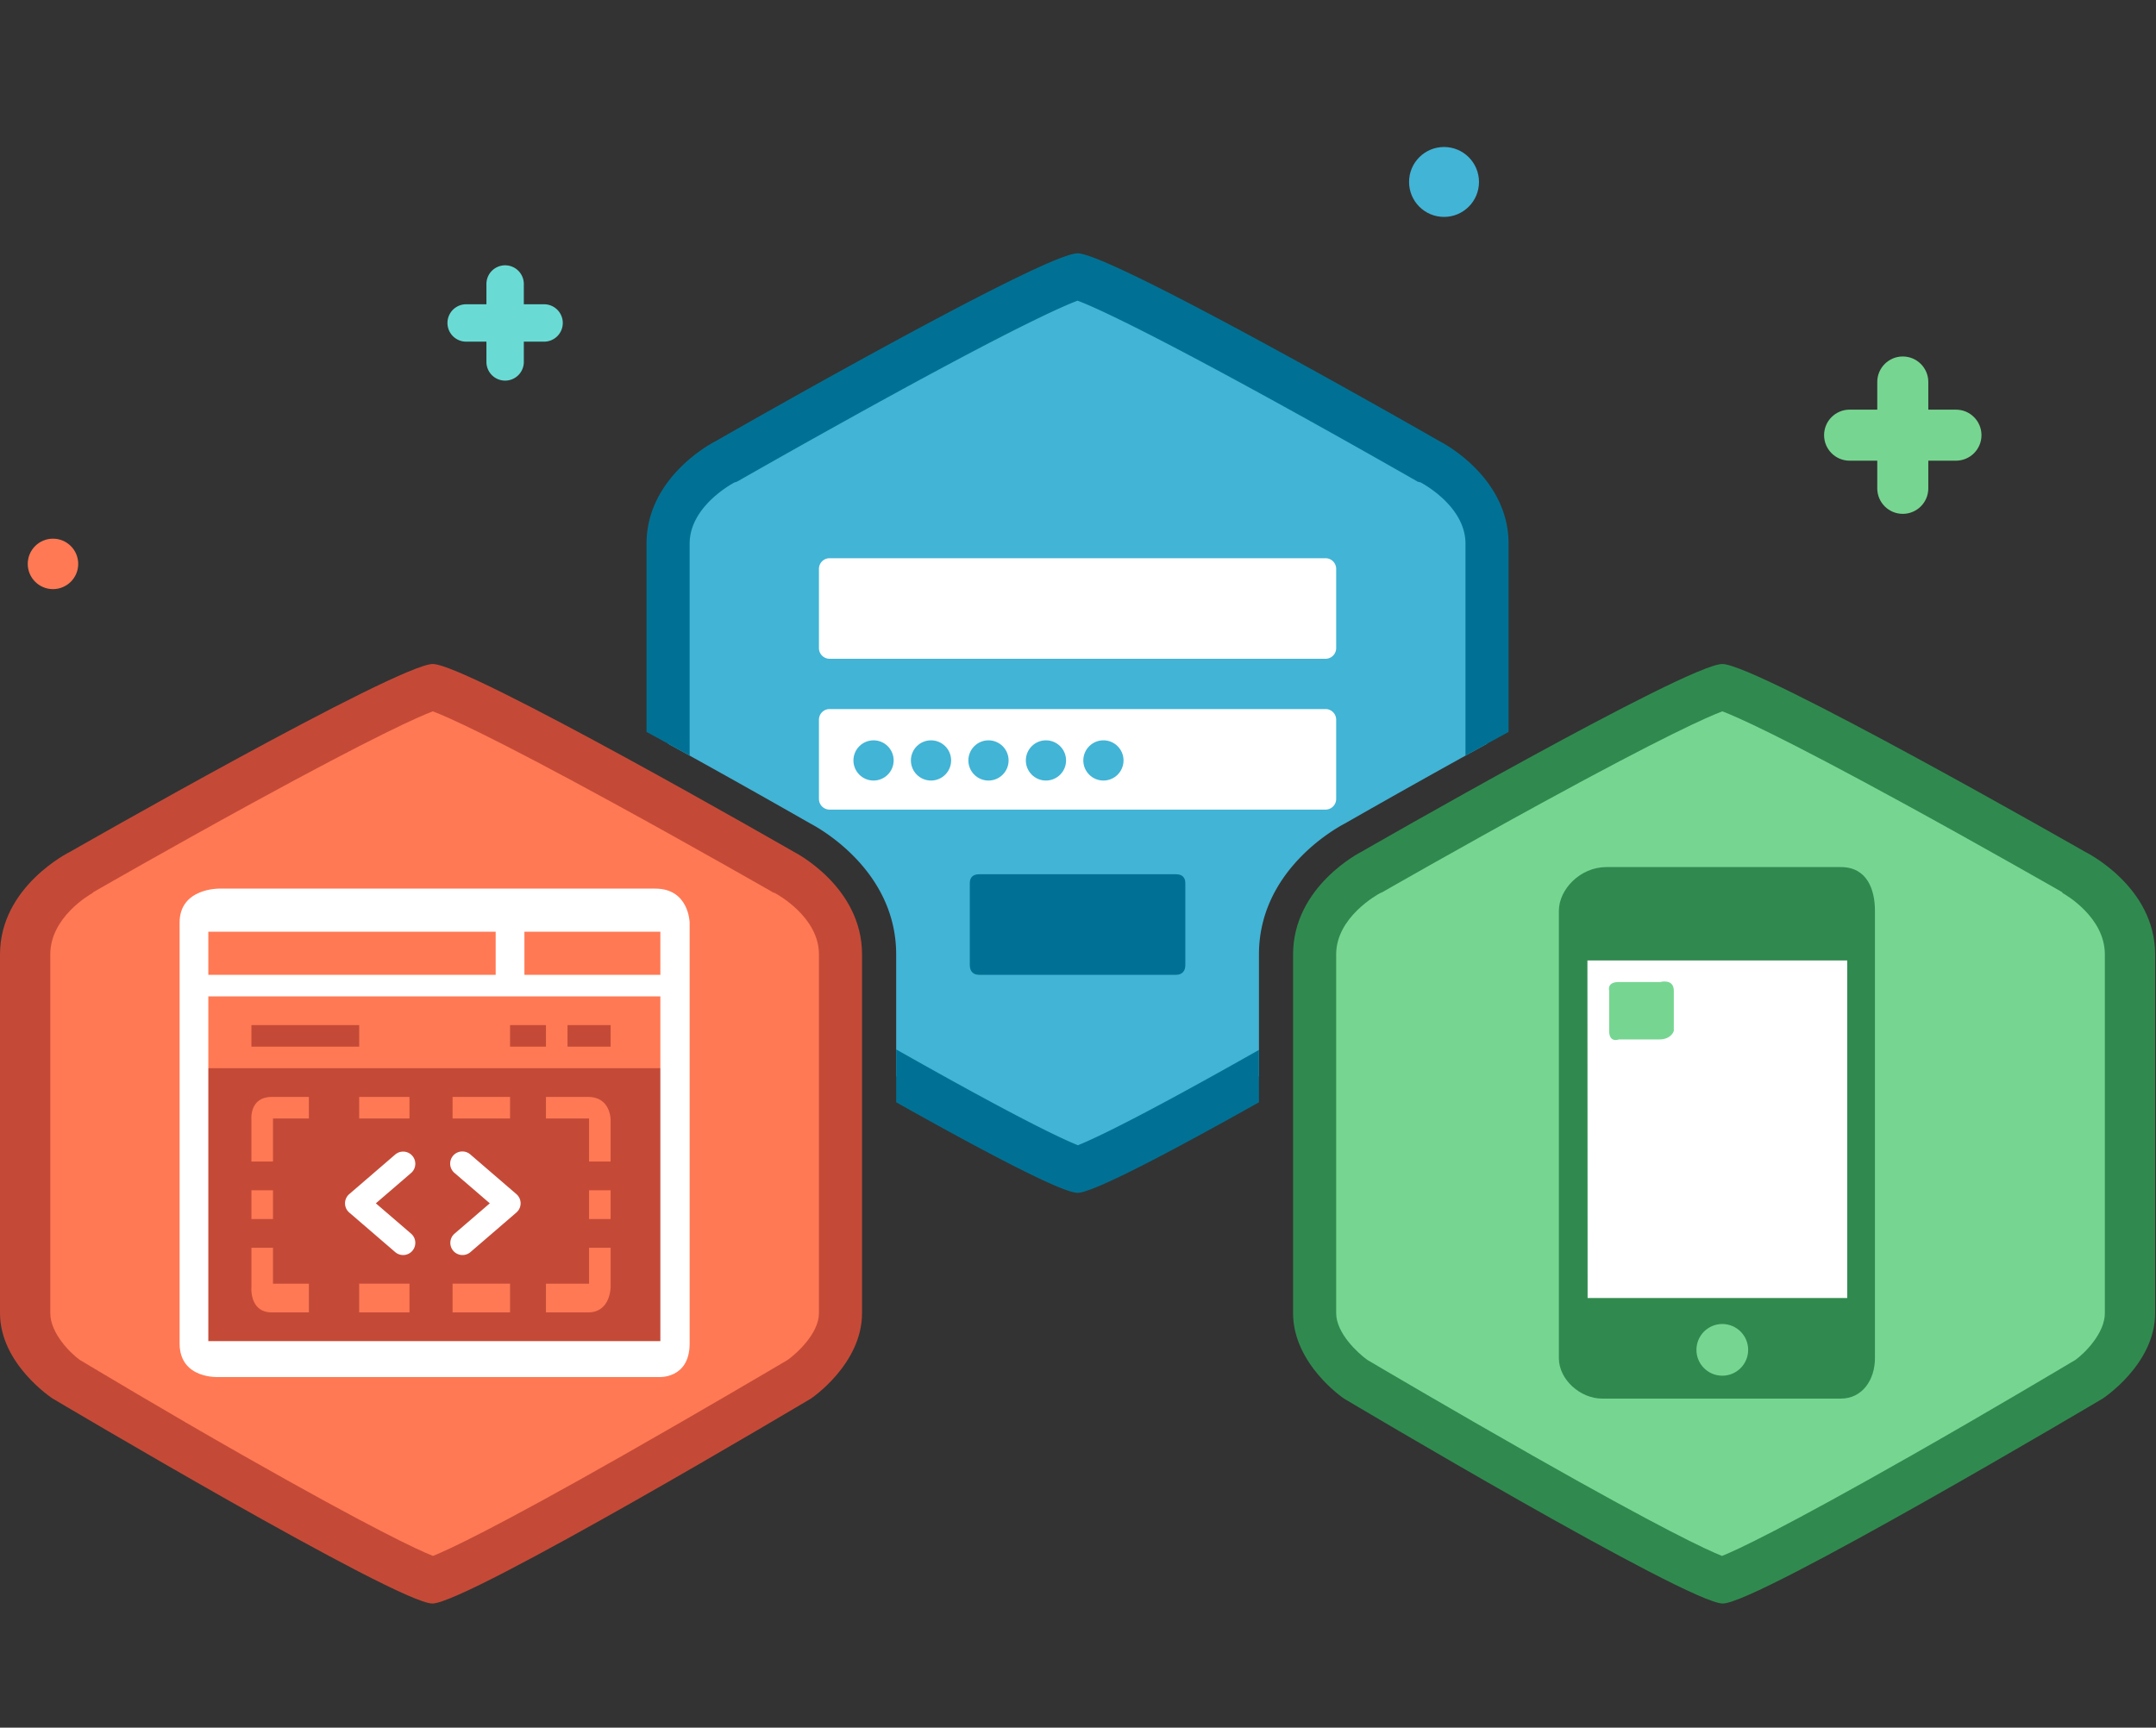 <svg xmlns="http://www.w3.org/2000/svg" xmlns:xlink="http://www.w3.org/1999/xlink" width="836" height="670"><rect width="100%" height="100%" fill="#333333" stroke="none"/><g><g><path fill="#42B4D6" d="M554.542 179.105l-.527-.119-.244-.136c-58.526-33.576-124.696-69.149-135.974-71.627-11.277 2.478-77.463 38.051-135.989 71.627l-.306.136-.384.119c-.216.109-22.063 11.031-22.063 31.753v77.569a4053.852 4053.852 0 0155.161 30.944c4.101 2.147 33.28 18.563 33.28 50.755v47.237c34.837 19.565 63.151 34.456 70.335 36.231 7.184-1.775 35.498-16.665 70.335-36.23v-47.238c0-32.193 29.186-48.606 33.287-50.753a4048.565 4048.565 0 0155.153-30.941v-77.574c-.001-20.497-21.879-31.658-22.064-31.753z"/></g><g fill="#007194"><path d="M347.495 406.968v20.512c32.427 18.215 64.172 35.116 70.335 35.116 6.164 0 37.909-16.899 70.335-35.113v-20.316c-47.367 26.824-64.443 34.681-70.194 36.97-5.767-2.295-22.851-10.189-70.476-37.169zm210.728-235.847S431.2 98.246 417.83 98.246c-13.366 0-140.389 72.873-140.389 72.873s-26.743 13.245-26.743 39.74v72.989a3127.596 3127.596 0 0116.713 9.192v-82.181c0-14.36 16.213-23.127 17.446-23.797l.568-.133.748-.351c.292-.166 29.771-17.029 61.282-34.264 48.04-26.27 64.859-33.644 70.375-35.706 5.517 2.062 22.267 9.434 70.307 35.709 31.511 17.236 60.92 34.098 61.214 34.264l.324.212 1.12.267c1.166.628 17.454 9.404 17.454 23.799v82.187a3127.596 3127.596 0 0116.713-9.192v-72.992c0-26.499-26.739-39.741-26.739-39.741z"/></g><g><path fill="#FFF" d="M518.109 251.347a4.133 4.133 0 01-4.133 4.132H321.684a4.132 4.132 0 01-4.133-4.132v-30.733a4.133 4.133 0 014.133-4.132h192.292a4.132 4.132 0 014.133 4.132v30.733z"/></g><g><path fill="#FFF" d="M518.109 309.841a4.134 4.134 0 01-4.133 4.135H321.684a4.134 4.134 0 01-4.133-4.135v-30.728a4.134 4.134 0 014.133-4.135h192.292a4.134 4.134 0 014.133 4.135v30.728z"/></g><g><path fill="#007194" d="M456.022 339.046c2.292 0 3.591 1.163 3.591 3.446v31.849c0 2.282-1.299 3.703-3.591 3.703h-76.386c-2.292 0-3.589-1.421-3.589-3.703v-31.849c0-2.282 1.298-3.446 3.589-3.446h76.386z"/></g><g><circle cx="338.721" cy="294.906" r="7.799" fill="#42B4D6"/></g><g><circle cx="361.005" cy="294.906" r="7.799" fill="#42B4D6"/></g><g><circle cx="383.29" cy="294.906" r="7.799" fill="#42B4D6"/></g><g><circle cx="405.574" cy="294.906" r="7.799" fill="#42B4D6"/></g><g><circle cx="427.858" cy="294.906" r="7.799" fill="#42B4D6"/></g><g><path fill="#76D691" d="M667.832 612.862c-11.852-2.932-80.869-41.552-142.208-78.011-1.461-1.028-15.871-11.566-15.871-25.608V370.126c0-20.723 21.5-31.645 21.717-31.753l.21-.12.219-.136c58.523-33.573 124.666-69.149 135.944-71.624 11.278 2.476 77.425 38.051 135.951 71.624l.235.136.869.12c.185.095 22.406 11.256 22.406 31.753v139.116c0 13.996-15.002 24.509-16.572 25.614-61.339 36.457-131.045 75.074-142.9 78.006z"/></g><g><path fill="#308A4F" d="M667.832 275.872c5.517 2.065 22.268 9.437 70.31 35.711 31.511 17.235 60.92 34.098 61.211 34.264l.324.209.075.269c1.167.628 16.41 9.401 16.41 23.797V509.24c0 7.905-7.991 15.682-11.383 18.12-4.246 2.519-32.826 19.588-63.532 37.033-50.121 28.476-67.639 36.664-73.534 39.008-5.895-2.342-23.464-10.527-73.552-38.984-30.709-17.445-59.751-34.539-63.997-37.058-3.395-2.437-12.054-10.215-12.054-18.12V370.123c0-14.355 15.863-23.122 17.098-23.791l.397-.136.662-.348c.294-.169 29.685-17.007 61.191-34.24 48.074-26.294 64.857-33.668 70.374-35.736m0-18.359c-13.365 0-140.038 72.873-140.038 72.873s-26.397 13.242-26.397 39.74v139.116c0 19.874 19.711 33.124 19.711 33.124s133.534 79.494 146.899 79.494c13.37 0 147.339-79.491 147.339-79.491s20.315-13.253 20.315-33.127V370.129c0-26.498-27.085-39.743-27.085-39.743s-127.374-72.873-140.744-72.873z"/></g><g><path fill="#FFF" d="M610.032 369.686h111.421v136.491H610.032z"/></g><g><path fill="#308A4F" d="M713.812 336.26h-90.946c-10.106 0-18.405 8.619-18.405 16.976v173.473c0 8.359 8.365 15.68 16.721 15.68h92.63c8.357 0 13.212-7.321 13.212-15.68V353.236c0-8.357-3.104-16.976-13.212-16.976zm-45.98 197.252c-5.536 0-10.024-4.486-10.024-10.021 0-5.536 4.488-10.024 10.024-10.024s10.024 4.488 10.024 10.024c0 5.536-4.489 10.021-10.024 10.021zm48.436-30.12H615.603l-.075-130.92h100.74v130.92z"/></g><g><path fill="#76D691" d="M623.96 384.211v15.598c0 4.807 3.762 3.303 3.762 3.303h15.598c4.804 0 5.71-3.303 5.71-3.303v-15.598c0-4.807-5.228-3.383-5.228-3.383h-16.079c-4.811.001-3.763 3.383-3.763 3.383z"/></g><g><path fill="#FF7954" d="M167.828 612.859c-11.855-2.932-81.568-41.552-142.904-78.014-1.464-1.023-16.568-11.561-16.568-25.603V370.126c0-20.725 22.193-31.647 22.411-31.756l.558-.12.391-.136c58.529-33.576 124.758-69.146 136.034-71.627 11.278 2.481 77.471 38.051 135.997 71.627l.256.136.182.12c.185.095 21.721 11.256 21.721 31.756V509.24c0 13.996-14.31 24.509-15.877 25.614-61.337 36.459-130.348 75.076-142.201 78.005z"/></g><path fill="#C44A37" d="M77.995 414.255v108.636h178.274V414.255H77.995zm19.499 47.354h8.357v11.142h-8.357v-11.142zm22.284 47.354h-14.347c-8.914 0-7.938-9.99-7.938-9.99v-15.08h8.357v13.928h13.928v11.142zm0-75.209H105.85v16.713h-8.357v-16.118s-.977-8.952 7.938-8.952h14.347v8.357zm38.997 75.209h-19.499v-11.142h19.499v11.142zm0-75.209h-19.499v-8.357h19.499v8.357zm38.998 75.209h-22.284v-11.142h22.284v11.142zm0-75.209h-22.284v-8.357h22.284v8.357zm38.997 65.22s.139 9.99-8.776 9.99H211.7v-11.142h16.713v-13.928h8.357v15.08zm0-26.223h-8.357v-11.142h8.357v11.142zm0-22.284h-8.357v-16.713H211.7v-8.357h16.294c8.914 0 8.776 8.952 8.776 8.952v16.118z"/><g><path fill="#C44A37" d="M167.828 275.872c5.517 2.062 22.268 9.434 70.307 35.709 31.511 17.236 60.923 34.098 61.214 34.264l.324.212.773.267c1.167.628 17.105 9.404 17.105 23.799V509.24c0 7.902-8.688 15.682-12.083 18.12-4.249 2.522-33.213 19.61-63.919 37.058-50.091 28.456-67.773 36.639-73.668 38.984-5.892-2.345-23.551-10.527-73.639-38.984-30.709-17.451-59.098-34.542-63.342-37.058-3.398-2.437-11.401-10.215-11.401-18.117V370.126c0-14.36 15.169-23.13 16.402-23.797l.044-.133.487-.351c.294-.166 29.641-17.029 61.152-34.264 48.04-26.272 64.728-33.647 70.244-35.709m0-18.361c-13.367 0-140.737 72.873-140.737 72.873S0 343.628 0 370.126v139.113c0 19.877 20.405 33.124 20.405 33.124s133.883 79.497 147.25 79.497c13.37 0 146.814-79.494 146.814-79.494s19.795-13.25 19.795-33.124V370.126c0-26.498-26.392-39.743-26.392-39.743s-126.674-72.872-140.044-72.872z"/></g><g><path fill="#FFF" d="M254.098 344.617H84.902s-15.263-.197-15.263 13.173v163.182c0 13.996 15.198 13.061 15.198 13.061h170.445s12.13.951 12.13-13.044V357.79c-.001 0-.224-13.173-13.314-13.173zm-50.754 16.713h52.715v16.713h-52.715V361.33zm-122.564 0h111.421v16.713H80.78V361.33zm175.279 158.775H80.78V386.4h175.278v133.705h.001z"/></g><g><path fill="#C44A37" d="M97.494 397.542h41.783v8.357H97.494z"/></g><g><path fill="#C44A37" d="M220.057 397.542h16.713v8.357h-16.713z"/></g><g><path fill="#C44A37" d="M197.773 397.542h13.928v8.357h-13.928z"/></g><g><path fill="#FFF" d="M156.314 486.719a4.703 4.703 0 01-3.077-1.142l-17.809-15.34a4.704 4.704 0 01-1.643-3.574c0-1.374.599-2.679 1.643-3.577l17.809-15.337a4.722 4.722 0 016.657.495 4.724 4.724 0 01-.498 6.659l-13.659 11.759 13.659 11.76a4.722 4.722 0 01.498 6.657 4.711 4.711 0 01-3.58 1.64z"/></g><g><path fill="#FFF" d="M179.343 486.719a4.71 4.71 0 01-3.58-1.64 4.722 4.722 0 01.498-6.657l13.659-11.76-13.659-11.762a4.72 4.72 0 116.159-7.152l17.809 15.337a4.719 4.719 0 010 7.151l-17.809 15.34a4.708 4.708 0 01-3.077 1.143z"/></g></g><circle cx="559.93" cy="70.564" r="13.558" fill="#42B4D6"/><circle cx="20.543" cy="218.686" r="9.783" fill="#FF7954"/><g fill="#69DBD4"><path d="M218.223 125.25a7.25 7.25 0 01-7.25 7.25h-30.216a7.25 7.25 0 010-14.5h30.216a7.25 7.25 0 017.25 7.25z"/><path d="M195.865 147.608a7.25 7.25 0 01-7.25-7.25v-30.216a7.25 7.25 0 0114.5 0v30.216a7.25 7.25 0 01-7.25 7.25z"/></g><g fill="#76D691"><path d="M768.328 168.762c0 5.465-4.43 9.895-9.895 9.895h-41.238c-5.465 0-9.895-4.43-9.895-9.895s4.43-9.895 9.895-9.895h41.238c5.465 0 9.895 4.43 9.895 9.895z"/><path d="M737.814 199.276c-5.465 0-9.895-4.43-9.895-9.895v-41.238c0-5.465 4.43-9.895 9.895-9.895s9.895 4.43 9.895 9.895v41.238c0 5.465-4.43 9.895-9.895 9.895z"/></g></svg>